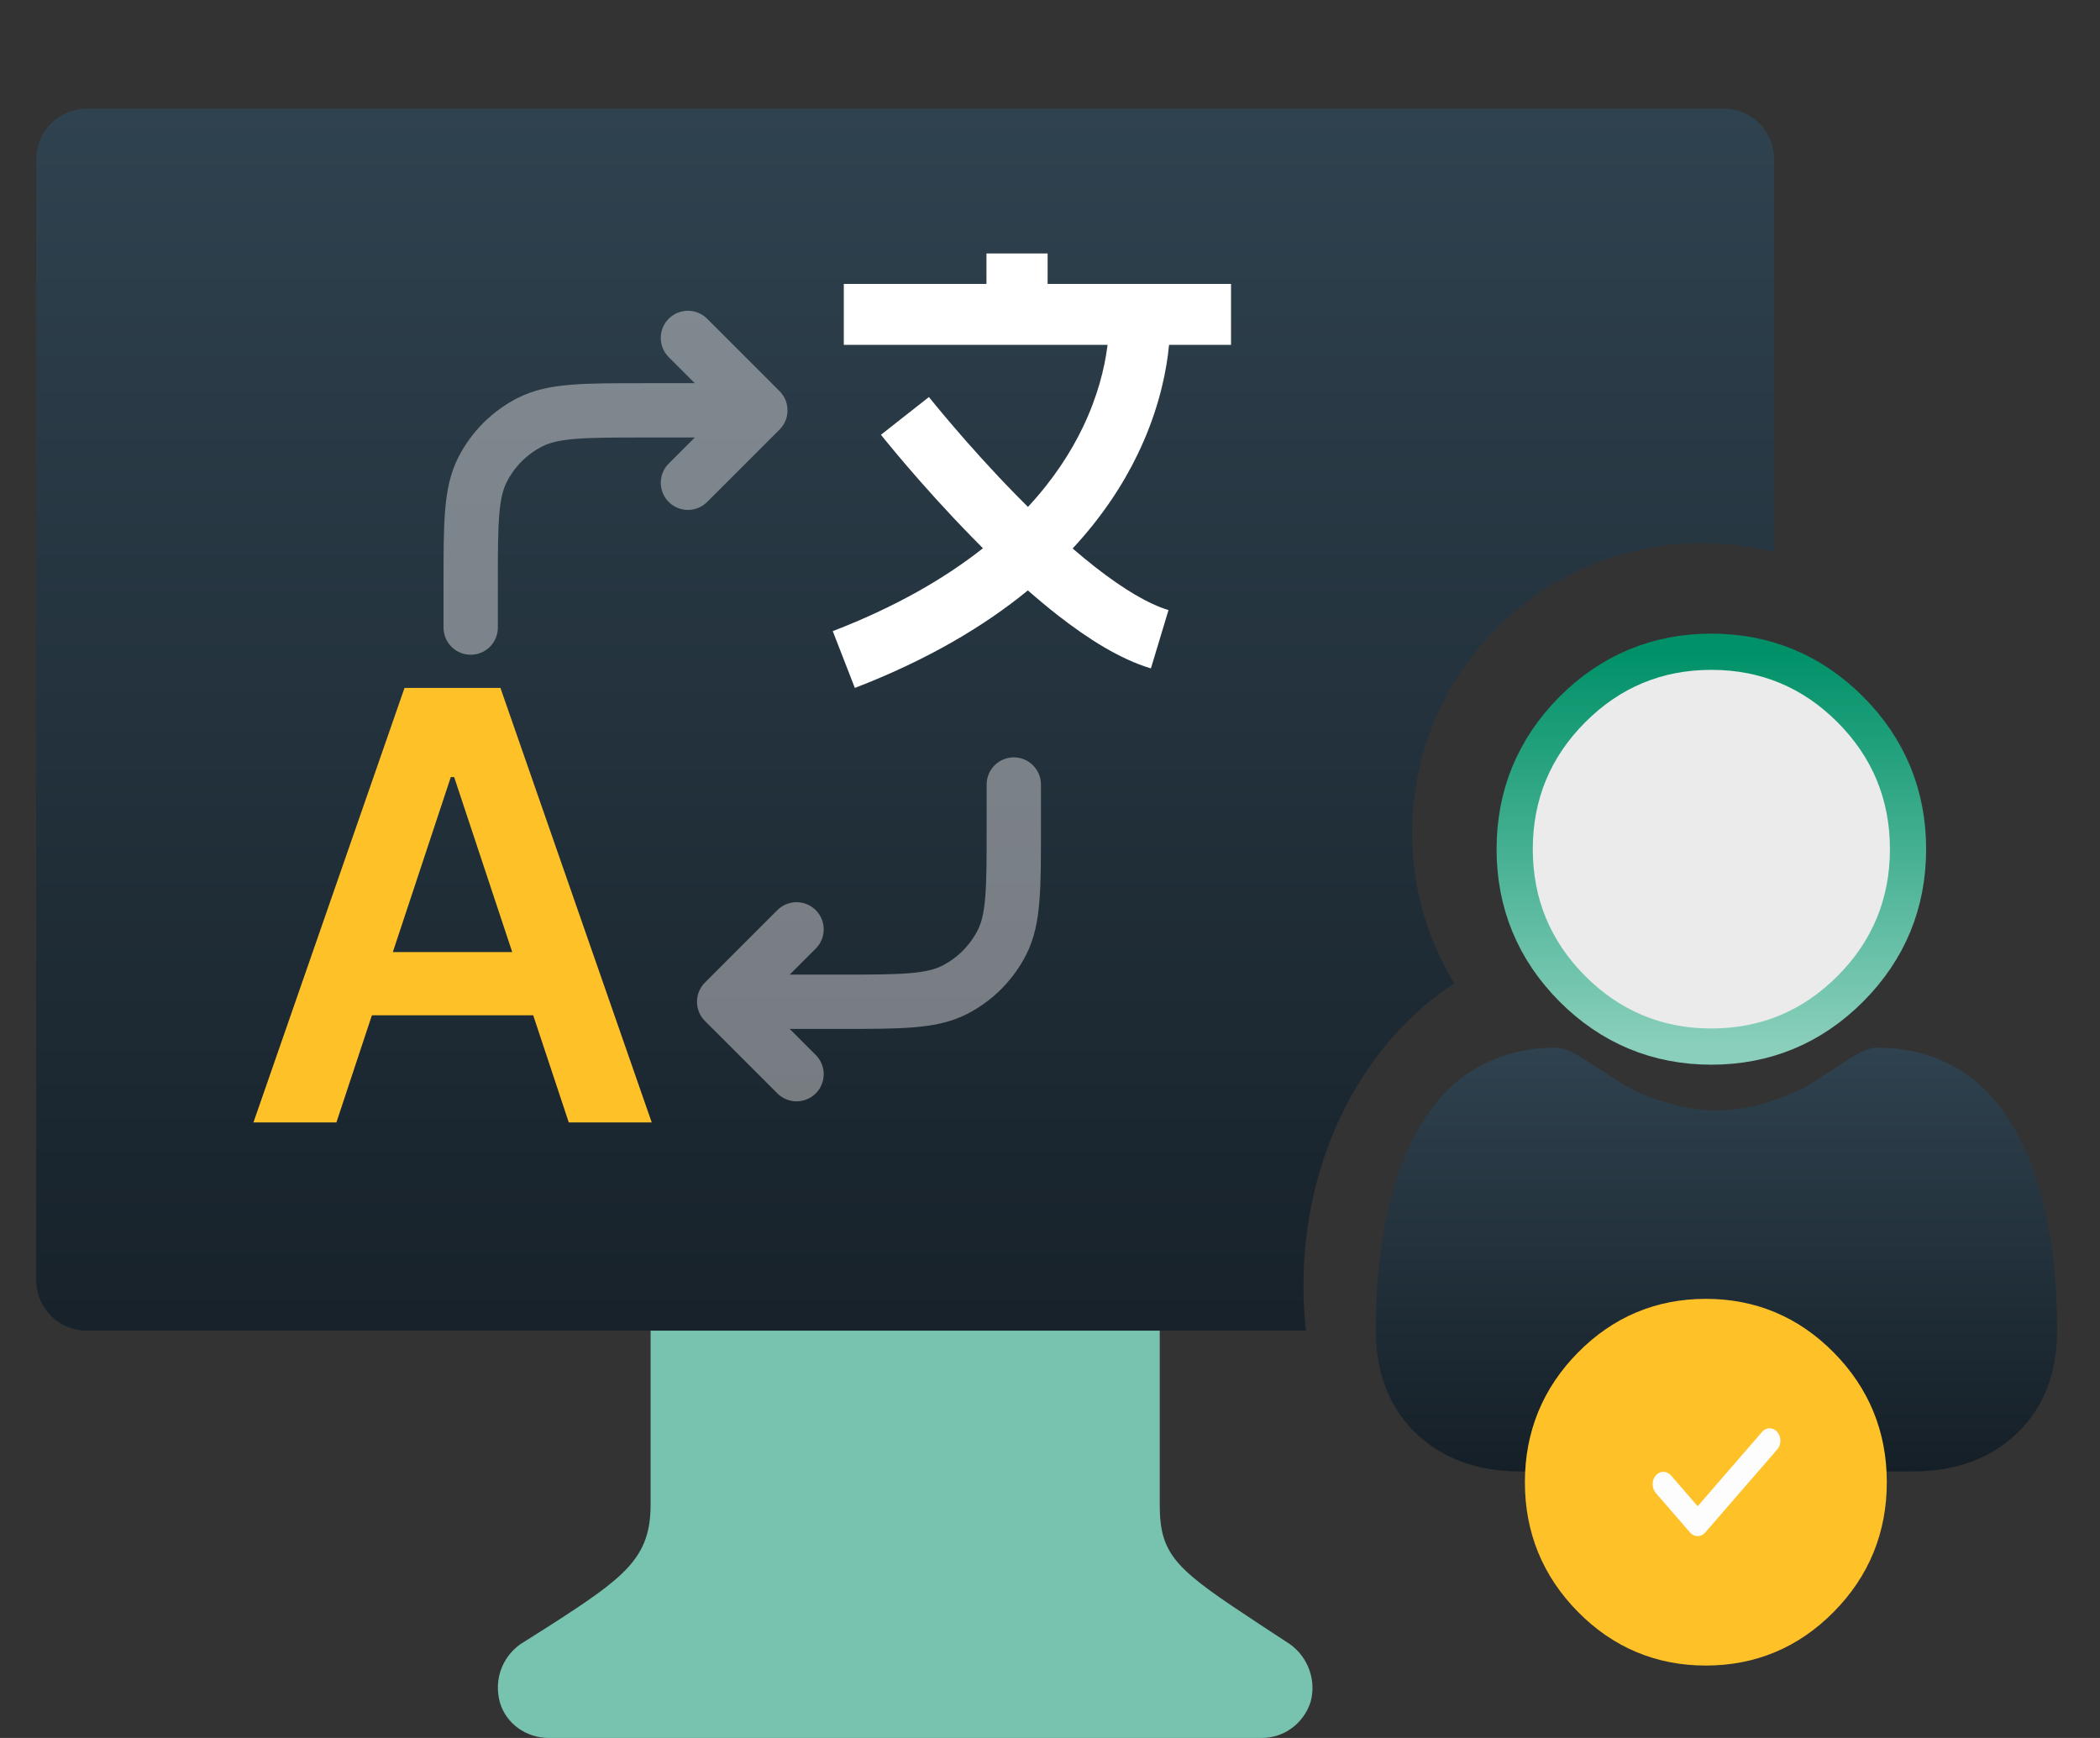 <svg width="58" height="48" viewBox="0 0 58 48" fill="none" xmlns="http://www.w3.org/2000/svg">
<rect x="0" y="0" width="58" height="48" fill="#333333" stroke="none"/>
<path fill-rule="evenodd" clip-rule="evenodd" d="M2.406 3H47.594C48.381 3 49 3.619 49 4.406V15.252C48.361 15.088 47.691 15 47 15C42.582 15 39 18.582 39 23C39 24.524 39.426 25.948 40.166 27.16C37.683 28.773 36 31.903 36 35.5C36 35.924 36.023 36.341 36.069 36.75H32.031L25 39.562L17.969 36.75H2.406C1.619 36.75 1 36.131 1 35.344V4.406C1 3.619 1.619 3 2.406 3Z" fill="url(#paint0_linear_41_9439)"/>
<path d="M35.631 45.412L34.816 44.878C32.509 43.359 32.031 42.994 32.031 41.559V36.75H17.969V41.559C17.969 43.022 17.266 43.556 15.213 44.878L14.369 45.412C13.863 45.778 13.638 46.397 13.806 47.016C13.975 47.606 14.538 48 15.156 48H34.844C35.462 48 35.997 47.606 36.194 47.016C36.363 46.425 36.138 45.778 35.631 45.412Z" fill="#77C3AF"/>
<path fill-rule="evenodd" clip-rule="evenodd" d="M47.266 28.905C48.759 28.905 50.051 28.368 51.107 27.307C52.163 26.247 52.698 24.951 52.698 23.452C52.698 21.954 52.163 20.657 51.107 19.597C50.051 18.537 48.758 18 47.266 18C45.773 18 44.481 18.537 43.425 19.597C42.37 20.657 41.834 21.954 41.834 23.452C41.834 24.951 42.37 26.248 43.426 27.308C44.482 28.367 45.774 28.905 47.266 28.905Z" fill="white" fill-opacity="0.9" stroke="url(#paint1_linear_41_9439)"/>
<path d="M56.771 35.408C56.74 34.966 56.679 34.485 56.588 33.977C56.496 33.465 56.379 32.981 56.237 32.539C56.092 32.082 55.893 31.63 55.648 31.198C55.394 30.749 55.095 30.358 54.76 30.036C54.41 29.699 53.981 29.428 53.484 29.231C52.99 29.035 52.442 28.935 51.855 28.935C51.625 28.935 51.403 29.03 50.973 29.311C50.708 29.484 50.398 29.685 50.053 29.906C49.758 30.095 49.357 30.272 48.863 30.433C48.381 30.589 47.891 30.669 47.408 30.669C46.924 30.669 46.435 30.589 45.952 30.433C45.458 30.272 45.058 30.095 44.763 29.906C44.42 29.687 44.111 29.486 43.842 29.311C43.413 29.03 43.19 28.935 42.96 28.935C42.373 28.935 41.825 29.035 41.331 29.231C40.835 29.428 40.406 29.699 40.055 30.036C39.72 30.358 39.421 30.749 39.167 31.198C38.922 31.63 38.724 32.082 38.578 32.539C38.437 32.981 38.319 33.465 38.228 33.977C38.137 34.485 38.075 34.966 38.045 35.408C38.015 35.841 38 36.291 38 36.745C38 37.927 38.374 38.883 39.112 39.589C39.841 40.285 40.806 40.638 41.978 40.638H52.838C54.011 40.638 54.975 40.285 55.704 39.589C56.442 38.884 56.816 37.927 56.816 36.745C56.816 36.289 56.801 35.839 56.771 35.408Z" fill="url(#paint2_linear_41_9439)"/>
<path fill-rule="evenodd" clip-rule="evenodd" d="M47.114 46C48.487 46 49.677 45.501 50.648 44.516C51.62 43.532 52.112 42.328 52.112 40.936C52.112 39.545 51.62 38.34 50.648 37.356C49.676 36.371 48.487 35.872 47.114 35.872C45.741 35.872 44.552 36.371 43.581 37.356C42.609 38.34 42.116 39.545 42.116 40.936C42.116 42.328 42.609 43.532 43.581 44.517C44.552 45.501 45.741 46 47.114 46Z" fill="#FEC228"/>
<path fill-rule="evenodd" clip-rule="evenodd" d="M49.086 39.547C49.202 39.681 49.202 39.897 49.086 40.031L47.097 42.325C46.981 42.459 46.794 42.459 46.678 42.325L45.731 41.233C45.616 41.099 45.616 40.883 45.731 40.749C45.847 40.616 46.035 40.616 46.151 40.749L46.888 41.6L48.666 39.547C48.782 39.413 48.97 39.413 49.086 39.547Z" fill="#FDFDFE"/>
<path d="M9.291 31H7L11.172 19H13.822L18 31H15.709L12.543 21.461H12.451L9.291 31ZM9.367 26.295H15.616V28.041H9.367V26.295Z" fill="#FEC228"/>
<path fill-rule="evenodd" clip-rule="evenodd" d="M27.245 7.841H23.305V9.524H30.59C30.587 9.545 30.584 9.567 30.581 9.589C30.508 10.146 30.327 10.933 29.897 11.822C29.57 12.497 29.093 13.245 28.391 14C28.279 13.889 28.169 13.778 28.061 13.668C27.373 12.966 26.77 12.288 26.339 11.785C26.124 11.534 25.952 11.327 25.834 11.184C25.775 11.113 25.73 11.057 25.7 11.02L25.666 10.978L25.658 10.968L25.657 10.965C25.657 10.965 25.656 10.965 24.994 11.486C24.331 12.007 24.331 12.008 24.331 12.008L24.335 12.013L24.345 12.025L24.383 12.073C24.416 12.114 24.465 12.174 24.527 12.249C24.651 12.401 24.831 12.617 25.055 12.878C25.503 13.4 26.132 14.107 26.852 14.842C26.949 14.942 27.048 15.041 27.148 15.142C26.111 15.961 24.761 16.752 23 17.431L23.61 19C25.629 18.221 27.188 17.29 28.389 16.306C28.663 16.547 28.942 16.779 29.222 16.998C30.04 17.636 30.931 18.205 31.787 18.46L32.273 16.849C31.721 16.684 31.029 16.271 30.264 15.674C30.051 15.508 29.838 15.332 29.625 15.148C30.439 14.273 31.015 13.386 31.418 12.553C31.938 11.478 32.162 10.514 32.256 9.809C32.269 9.708 32.28 9.613 32.288 9.524H34V7.841H28.934V7H27.245V7.841Z" fill="white"/>
<g opacity="0.4">
<path d="M28 21.667V22.867C28 24.547 28 25.387 27.673 26.029C27.385 26.593 26.927 27.052 26.362 27.34C25.72 27.667 24.88 27.667 23.2 27.667H20M20 27.667L22 25.667M20 27.667L22 29.667" stroke="#FFFAFA" stroke-width="1.5" stroke-linecap="round" stroke-linejoin="round"/>
</g>
<g opacity="0.4">
<path d="M13 17.333L13 16.133C13 14.453 13 13.613 13.327 12.971C13.615 12.407 14.073 11.948 14.638 11.66C15.28 11.333 16.12 11.333 17.8 11.333L21 11.333M21 11.333L19 13.333M21 11.333L19 9.333" stroke="#FFFAFA" stroke-width="1.5" stroke-linecap="round" stroke-linejoin="round"/>
</g>
<defs>
<linearGradient id="paint0_linear_41_9439" x1="1" y1="3" x2="1" y2="39.562" gradientUnits="userSpaceOnUse">
<stop stop-color="#2F424F"/>
<stop offset="1" stop-color="#151F27"/>
</linearGradient>
<linearGradient id="paint1_linear_41_9439" x1="41.834" y1="18" x2="41.834" y2="28.905" gradientUnits="userSpaceOnUse">
<stop stop-color="#009168"/>
<stop offset="1" stop-color="#8ACFBC"/>
</linearGradient>
<linearGradient id="paint2_linear_41_9439" x1="38" y1="28.935" x2="38" y2="40.638" gradientUnits="userSpaceOnUse">
<stop stop-color="#2F424F"/>
<stop offset="1" stop-color="#151F27"/>
</linearGradient>
</defs>
</svg>
